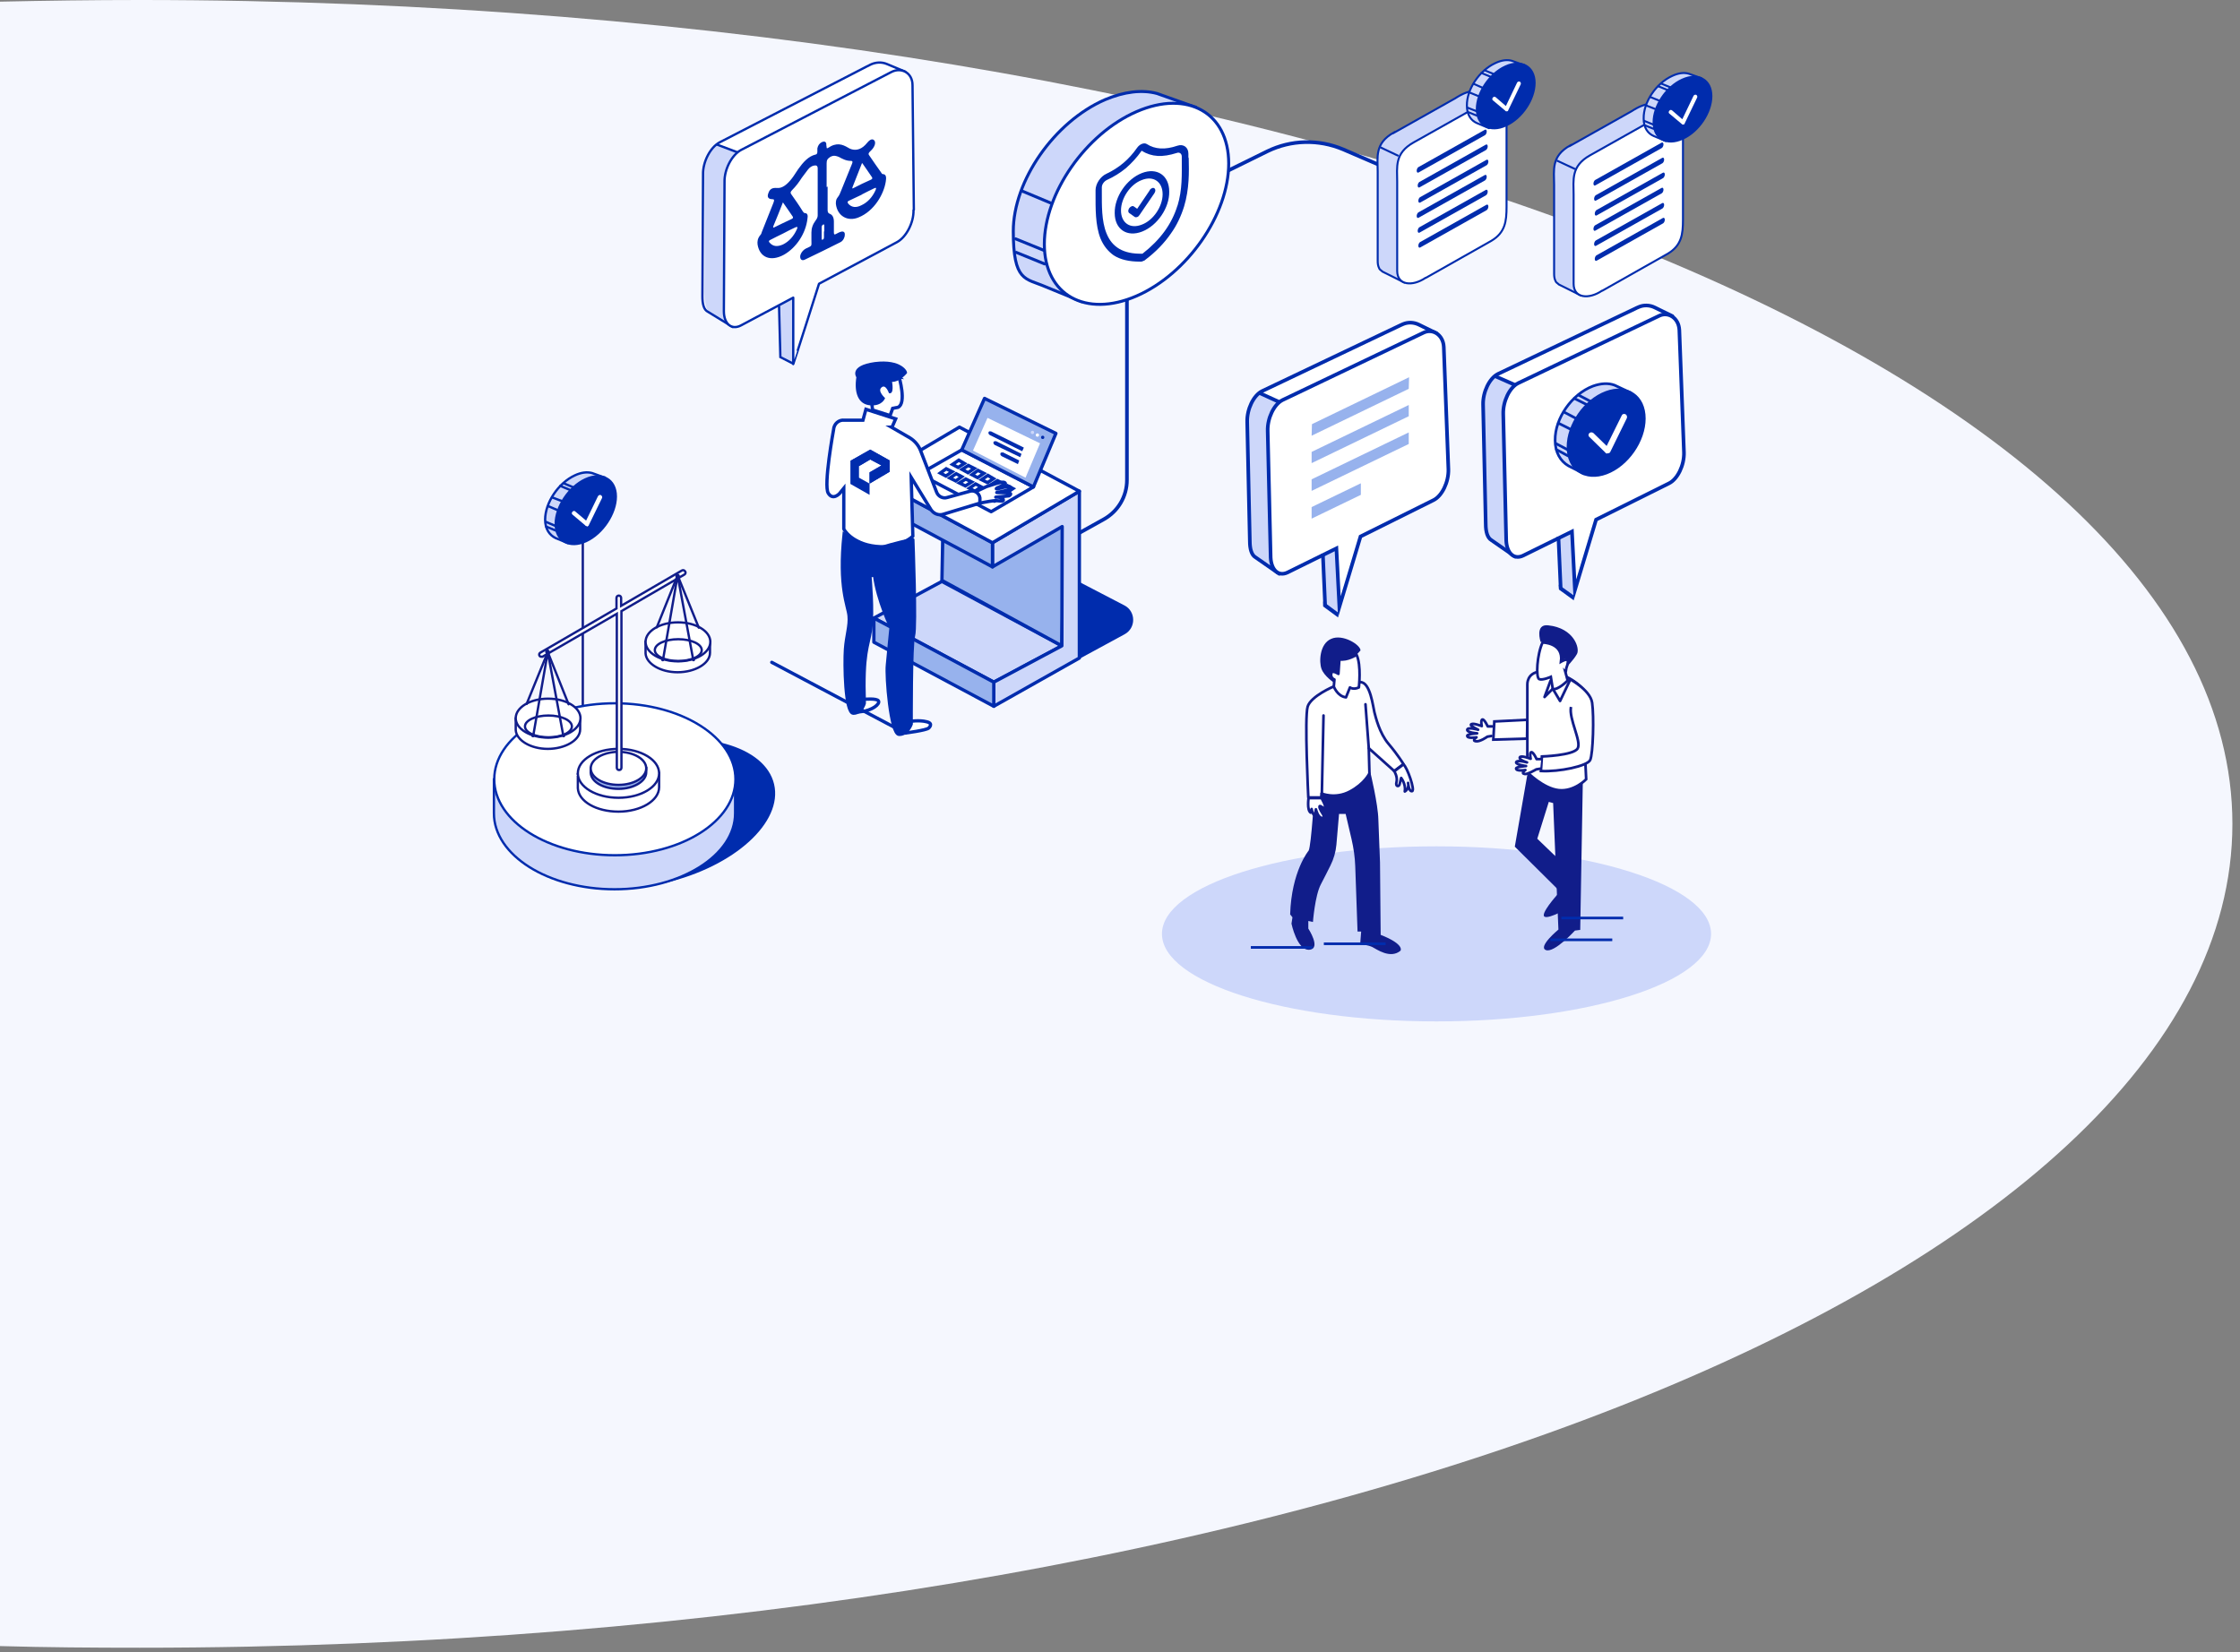 <?xml version="1.0" encoding="UTF-8"?>
<svg id="Calque_1" xmlns="http://www.w3.org/2000/svg" version="1.1" viewBox="0 0 678 500.2">
  <rect x="0" y="0" width="678" height="500.2" fill="#808080" stroke="none"/>
  <!-- Generator: Adobe Illustrator 29.8.2, SVG Export Plug-In . SVG Version: 2.1.1 Build 3)  -->
  <defs>
    <style>
      .st0, .st1, .st2 {
        fill: #97b2ed;
      }

      .st3, .st4, .st5, .st6, .st7, .st8, .st9, .st10, .st11, .st12, .st13, .st2, .st14, .st15 {
        stroke-linecap: round;
        stroke-linejoin: round;
      }

      .st3, .st16, .st17, .st18, .st11, .st12, .st13, .st19, .st20, .st21, .st22, .st23 {
        fill: #fff;
      }

      .st3, .st16, .st17, .st24, .st1, .st14, .st15 {
        stroke: #111d8a;
      }

      .st3, .st16, .st25, .st14 {
        stroke-width: .8px;
      }

      .st4, .st5, .st6, .st7, .st8, .st9, .st10, .st26, .st27, .st28, .st25, .st11, .st12, .st13, .st29, .st19, .st20, .st2, .st21, .st22, .st23, .st30, .st31, .st32, .st33, .st34 {
        stroke: #002cad;
      }

      .st4, .st5, .st6, .st7, .st8, .st35, .st33, .st34 {
        fill: #cdd7fa;
      }

      .st4, .st13, .st29, .st2, .st23 {
        stroke-width: 1px;
      }

      .st5, .st22 {
        stroke-width: .9px;
      }

      .st6, .st17, .st24, .st1, .st20, .st32, .st34, .st15 {
        stroke-width: .7px;
      }

      .st7 {
        stroke-width: .8px;
      }

      .st8 {
        stroke-width: .6px;
      }

      .st16, .st17, .st26, .st27, .st28, .st25, .st24, .st1, .st29, .st19, .st20, .st21, .st22, .st23, .st30, .st31, .st32, .st33, .st34 {
        stroke-miterlimit: 10;
      }

      .st36 {
        fill: #f5f7fe;
      }

      .st37, .st29, .st30, .st31, .st32 {
        fill: #002cad;
      }

      .st9, .st10, .st26, .st27, .st28, .st25, .st24, .st14, .st15 {
        fill: none;
      }

      .st9, .st26, .st11, .st21 {
        stroke-width: 1.1px;
      }

      .st10, .st27, .st12 {
        stroke-width: .7px;
      }

      .st28, .st19, .st33 {
        stroke-width: .6px;
      }

      .st38 {
        fill: #111d8a;
      }

      .st30 {
        stroke-width: .6px;
      }

      .st31 {
        stroke-width: .8px;
      }
    </style>
  </defs>
  <path class="st36" d="M0,498.3c14,.4,28.1.5,42.3.5,349.8,0,633.4-111.7,633.4-249.4C675.7,111.7,392.1,0,42.3,0,28.1,0,14,.2,0,.5"/>
  <g>
    <path class="st26" d="M364.5,55.2l19.1-9.4c7.2-3.5,15.5-3.7,22.9-.6l32.9,14.2"/>
    <path class="st26" d="M341.1,84.5v60.8c0,5-2.7,9.5-7,11.9l-26.6,14.8"/>
    <g>
      <g>
        <path class="st37" d="M318.3,204l22.1-12c3.5-1.9,3.4-6.9,0-8.7l-20.2-10.5-18.9,11.7,17,19.5Z"/>
        <g>
          <polygon class="st0" points="322.1 154.7 321.4 195.5 285.1 175.7 285.6 147.6 322.1 154.7"/>
          <polygon class="st4" points="300.8 206.5 264.5 187.1 285.1 176 321.4 195.5 300.8 206.5"/>
          <polygon class="st2" points="321.4 195.5 285.1 175.7 285.5 155.1 300.4 164.3 322.4 151.5 321.4 195.5"/>
          <polygon class="st4" points="321.4 195.5 300.8 206.5 300.8 213.8 326.7 199.2 326.7 148.7 300.4 164.3 300.4 171.6 321.5 159.4 321.4 195.5"/>
          <polygon class="st2" points="300.8 213.8 264.5 194.4 264.5 187.1 300.8 206.5 300.8 213.8"/>
          <polygon class="st2" points="300.4 164.3 300.4 171.6 264.2 152.2 264.2 144.8 300.4 164.3"/>
          <polygon class="st13" points="326.7 148.7 300.4 164.3 264.2 144.8 290.4 129.3 326.7 148.7"/>
        </g>
        <polygon class="st13" points="312.8 147.4 300 154.9 278.3 143.5 291.1 136.2 312.8 147.4"/>
        <polygon class="st2" points="312.8 147.4 319.6 131.2 298 120.6 291.1 136.2 312.8 147.4"/>
        <polygon class="st18" points="310.4 144.6 314.8 134.2 298.9 126.5 294.5 136.4 310.4 144.6"/>
        <g>
          <path class="st37" d="M303.5,136.9l5,2.5-.4,1.1-4.9-2.4c-.3-.2-.5-.5-.4-.8h0c0-.3.4-.4.7-.3Z"/>
          <path class="st37" d="M301.4,133.5l7.8,3.9-.4,1-7.7-3.7c-.3-.2-.5-.5-.4-.8h0c0-.3.4-.4.7-.3Z"/>
          <path class="st37" d="M300,130.6l9.9,4.9-.5,1.1-9.8-4.9c-.3-.2-.5-.5-.4-.8h0c0-.3.4-.4.7-.3Z"/>
        </g>
        <path class="st37" d="M315.1,132.4c0,.3.2.5.5.5s.5-.2.5-.5c0-.3-.2-.5-.5-.5s-.5.2-.5.5Z"/>
        <path class="st18" d="M313.5,131.7c0,.3.2.5.5.5s.5-.2.5-.5c0-.3-.2-.5-.5-.5s-.5.2-.5.5Z"/>
        <path class="st35" d="M312,130.9c0,.3.2.5.5.5s.5-.2.5-.5c0-.3-.2-.5-.5-.5s-.5.2-.5.5Z"/>
        <g>
          <g>
            <polygon class="st23" points="303 148.3 304.7 149.2 306.6 147.9 304.9 147 303 148.3"/>
            <polygon class="st23" points="300 146.7 301.8 147.7 303.7 146.4 301.9 145.5 300 146.7"/>
            <polygon class="st23" points="297.1 145.2 298.9 146.1 300.7 144.9 299 143.9 297.1 145.2"/>
            <polygon class="st23" points="294.2 143.7 295.9 144.6 297.8 143.3 296 142.4 294.2 143.7"/>
            <polygon class="st23" points="291.2 142.1 293 143.1 294.9 141.8 293.1 140.9 291.2 142.1"/>
            <polygon class="st23" points="288.3 140.6 290 141.5 291.9 140.3 290.2 139.3 288.3 140.6"/>
          </g>
          <g>
            <polygon class="st23" points="299.3 150.8 301 151.7 302.9 150.5 301.2 149.5 299.3 150.8"/>
            <polygon class="st23" points="296.3 149.3 298.1 150.2 300 148.9 298.2 148 296.3 149.3"/>
            <polygon class="st23" points="293.4 147.8 295.1 148.7 297 147.4 295.3 146.5 293.4 147.8"/>
            <polygon class="st23" points="290.4 146.2 292.2 147.1 294.1 145.9 292.3 145 290.4 146.2"/>
            <polygon class="st23" points="287.5 144.7 289.3 145.6 291.1 144.3 289.4 143.4 287.5 144.7"/>
            <polygon class="st23" points="284.6 143.2 286.3 144.1 288.2 142.8 286.4 141.9 284.6 143.2"/>
          </g>
        </g>
        <g>
          <path class="st13" d="M296.1,152.4s3.4-.7,4.6-.8c1.3-.2,2.9.4,3-.2s-1.3-1-2.3-.9c0,0,2.5-.2,4-.4,0,0,1-.6.2-.8s-3.9-.2-3.9-.2c0,0,4.5-.8,4.3-1.4-.3-.9-2.5-.1-3.7.2-1.3.3-.5-.2-.5-.2,0,0,2.7-1.1,2.5-1.4-.3-.5-1-.6-5.7,1l-3.4,1.6.9,3.7Z"/>
          <path class="st23" d="M274,221.9s6.3-.8,7.1-1.5c0,0,1.6-1.4-.6-1.9-2.2-.6-5.3-.1-5.3-.1l-1.3,3.5Z"/>
          <path class="st23" d="M261.4,211.7s4.1-.4,4.5.5c.5.9-1.8,2.9-5.6,3.3l1.1-3.9Z"/>
          <path class="st23" d="M272.1,114s2.4,8.1-.3,9.3l-1.6.3-.8,2.2-5.3-1.7-.3-2.7-1-8.6,9.4,1.3Z"/>
          <path class="st23" d="M270,129.3l1.1-2.5-9-2.9-.9,3.3h-5.6c-1.7-.2-3.2,1.1-3.3,2.9,0,0-3.1,16.9-1.6,19.2,1.4,2.3,3.4.1,3.4.1l1.3-1.6v12.3c-.1,0,2.3,4.5,9.7,5.3s11.2-3.1,11.2-3.1l-.5-17.8,6,9.8c.8,1.2,2.3,1.8,3.6,1.4l11.2-3.4v-1.6c-.2-1.4-1.6-2.4-3-2l-6.9,1.9c-1.3.4-2.7-.3-3.2-1.6l-4.9-12.7c-.6-1.5-1.7-2.8-3.1-3.7l-5.7-3.3Z"/>
          <path class="st29" d="M276.3,163.4s1,26.3.2,29c-.8,2.7-.7,26.8-.7,26.8,0,0-1.1,3.2-3.7,3.1-2.5-.1-3.9-17.6-3.5-21,.3-3.4,1.1-11.3,1.1-11.3,0,0-4-8.1-5-15.9l-1.4.2s1,10.9.2,16.3c-.8,5.5-2.4,6.7-1.9,22.3,0,0-.8,3-3.3,3-2.5,0-2.7-15-2.4-19.3.3-4.3,1.4-7.1,1.1-10.2s-3.2-8.5-1.5-24.7c0,0,8.5,5.3,11.3,4.1,2.9-1.1,9.4-2.5,9.4-2.5Z"/>
          <path class="st37" d="M269.1,119.1s-1-3-2.3-1.8c-1.3,1.1,1.1,3.2,1.1,3.2,0,0-.8,2.5-4.5,2.2-3.7-.3-4.9-3.9-4.2-8.5,0,0-2.4-3.5,5.6-4.6,8-1,10.1,2.9,9.7,3.4s-2.5,2.7-4.5,2.6c0,0,.8,4-1,3.4Z"/>
        </g>
        <line class="st4" x1="274" y1="221.9" x2="233.6" y2="200.5"/>
      </g>
      <g>
        <polygon class="st18" points="263.2 149.8 269.1 146.3 262.6 142.6 257.4 146.5 263.2 149.8"/>
        <g>
          <g>
            <polygon class="st18" points="259.5 140.7 259.4 144.9 263.2 146.4 268.1 143.5 268.1 139.7 264.3 137.4 259.5 140.7"/>
            <polygon class="st37" points="263.2 149.8 257.4 146.5 257.4 139.5 263.4 136.1 269.3 139.4 269.3 142.8 263.2 146.4 263.2 143 266.8 140.9 263.4 139.1 260 141.1 260 144.6 263.2 146.4 263.2 149.8"/>
          </g>
          <polygon class="st37" points="260 141.1 257.4 139.5 263.4 136.1 269.3 139.4 269.3 142.8 263.2 146.4 263.2 143 266.8 140.9 263.4 139.1 260 141.1"/>
        </g>
      </g>
    </g>
    <g>
      <g>
        <g>
          <path class="st33" d="M475.3,44.1l18.5-10.4c2.3-1.5,4-2.1,5.4-2.2.6,0,1.2.1,1.8.4l5.6,2.6c.4.2.6.6.6,1v4.6s-3.8,9.8-3.8,9.8v13.6c0,4.4-.4,7.9-4.6,10.3l-14.7,8.3-5.7,7.3-5.8-2.9-.8-.4-.2-.2c-.3-.2-.7-.5-.8-.9-.3-.6-.4-1.3-.4-2.1v-27c0-4.4-1-8.6,4.9-11.9Z"/>
          <path class="st19" d="M485,88l19.8-11.2c4.2-2.5,4.6-5.9,4.6-10.3v-25.1c0-4.7-1.3-10-9.6-4.8l-18.5,10.4c-5.9,3.3-5,7.5-5,11.9v27c0,4.4,4.6,4.8,8.6,2.1Z"/>
          <line class="st28" x1="476.8" y1="51.2" x2="471.2" y2="48.6"/>
        </g>
        <g>
          <path class="st37" d="M503,44.8l-20.1,11.3c-.3.2-.6,0-.6-.5h0c0-.4.2-.9.5-1.1l20.1-11.3c.3-.2.6,0,.6.5h0c0,.4-.2.9-.5,1.1Z"/>
          <path class="st37" d="M503.2,49.4l-20.1,11.3c-.3.2-.6,0-.6-.5h0c0-.4.2-.9.5-1.1l20.1-11.3c.3-.2.6,0,.6.5h0c0,.4-.2.9-.5,1.1Z"/>
          <path class="st37" d="M503.4,53.9l-20.1,11.3c-.3.2-.6,0-.6-.5h0c0-.4.2-.9.5-1.1l20.1-11.3c.3-.2.6,0,.6.5h0c0,.4-.2.9-.5,1.1Z"/>
        </g>
        <g>
          <path class="st37" d="M503,58.5l-20.1,11.3c-.3.2-.6,0-.6-.5h0c0-.4.2-.9.5-1.1l20.1-11.3c.3-.2.6,0,.6.5h0c0,.4-.2.9-.5,1.1Z"/>
          <path class="st37" d="M503.2,63.1l-20.1,11.3c-.3.2-.6,0-.6-.5h0c0-.4.2-.9.5-1.1l20.1-11.3c.3-.2.6,0,.6.5h0c0,.4-.2.9-.5,1.1Z"/>
          <path class="st37" d="M503.4,67.6l-20.1,11.3c-.3.2-.6,0-.6-.5h0c0-.4.2-.9.5-1.1l20.1-11.3c.3-.2.6,0,.6.5h0c0,.4-.2.9-.5,1.1Z"/>
        </g>
      </g>
      <g>
        <g>
          <path class="st8" d="M514.8,23.6l-3.7-1.3c-1.4-.4-3.1-.2-5,.7-4.8,2.2-8.7,7.9-8.6,12.9,0,2.7,1.2,4.5,3.1,5.3l3.6,1.5,1.8-1.7c.1,0,.3-.1.4-.2,4.8-2.2,8.7-7.9,8.6-12.9,0-.9-.2-1.7-.4-2.5l.3-1.8Z"/>
          <path class="st30" d="M518,29.1c0,4.9-3.8,10.7-8.7,12.9s-8.8,0-8.8-5c0-4.9,3.8-10.7,8.7-12.9,4.8-2.2,8.8,0,8.8,5Z"/>
          <line class="st8" x1="497.8" y1="37.9" x2="500.5" y2="39"/>
          <line class="st8" x1="497.7" y1="36.6" x2="500.4" y2="37.7"/>
          <line class="st8" x1="498.2" y1="31.9" x2="501" y2="33"/>
          <line class="st8" x1="501.9" y1="26.1" x2="504.6" y2="27.2"/>
          <line class="st8" x1="502.8" y1="25.3" x2="505.5" y2="26.4"/>
          <line class="st8" x1="499.6" y1="29.4" x2="502.3" y2="30.5"/>
        </g>
        <path class="st18" d="M509.4,37.7c-.1,0-.3,0-.4-.2l-3.7-3.1c-.3-.2-.3-.6,0-.9.2-.3.6-.3.9,0l3,2.6,3.4-7.1c.2-.3.5-.4.8-.3.3.2.4.5.3.8l-3.8,7.9c0,.2-.2.3-.4.3,0,0,0,0-.1,0Z"/>
      </g>
    </g>
    <g>
      <g>
        <g>
          <path class="st33" d="M421.9,40.2l18.5-10.4c2.3-1.5,4-2.1,5.4-2.2.6,0,1.2.1,1.8.4l5.6,2.6c.4.2.6.6.6,1v4.6s-3.8,9.8-3.8,9.8v13.6c0,4.4-.4,7.9-4.6,10.3l-14.7,8.3-5.7,7.3-5.8-2.9-.8-.4-.2-.2c-.3-.2-.7-.5-.8-.9-.3-.6-.4-1.3-.4-2.1v-27c0-4.4-1-8.6,4.9-11.9Z"/>
          <path class="st19" d="M431.6,84.1l19.8-11.2c4.2-2.5,4.6-5.9,4.6-10.3v-25.1c0-4.7-1.3-10-9.6-4.8l-18.5,10.4c-5.9,3.3-5,7.5-5,11.9v27c0,4.4,4.6,4.8,8.6,2.1Z"/>
          <line class="st28" x1="423.3" y1="47.2" x2="417.8" y2="44.6"/>
        </g>
        <g>
          <path class="st37" d="M449.5,40.9l-20.1,11.3c-.3.2-.6,0-.6-.5h0c0-.4.2-.9.5-1.1l20.1-11.3c.3-.2.6,0,.6.5h0c0,.4-.2.9-.5,1.1Z"/>
          <path class="st37" d="M449.8,45.4l-20.1,11.3c-.3.2-.6,0-.6-.5h0c0-.4.2-.9.5-1.1l20.1-11.3c.3-.2.6,0,.6.5h0c0,.4-.2.9-.5,1.1Z"/>
          <path class="st37" d="M450,50l-20.1,11.3c-.3.2-.6,0-.6-.5h0c0-.4.2-.9.5-1.1l20.1-11.3c.3-.2.6,0,.6.5h0c0,.4-.2.9-.5,1.1Z"/>
        </g>
        <g>
          <path class="st37" d="M449.5,54.6l-20.1,11.3c-.3.2-.6,0-.6-.5h0c0-.4.2-.9.5-1.1l20.1-11.3c.3-.2.6,0,.6.5h0c0,.4-.2.9-.5,1.1Z"/>
          <path class="st37" d="M449.8,59.1l-20.1,11.3c-.3.2-.6,0-.6-.5h0c0-.4.2-.9.5-1.1l20.1-11.3c.3-.2.6,0,.6.5h0c0,.4-.2.9-.5,1.1Z"/>
          <path class="st37" d="M450,63.6l-20.1,11.3c-.3.2-.6,0-.6-.5h0c0-.4.2-.9.5-1.1l20.1-11.3c.3-.2.6,0,.6.5h0c0,.4-.2.9-.5,1.1Z"/>
        </g>
      </g>
      <g>
        <g>
          <path class="st8" d="M461.3,19.7l-3.7-1.3c-1.4-.4-3.1-.2-5,.7-4.8,2.2-8.7,7.9-8.6,12.9,0,2.7,1.2,4.5,3.1,5.3l3.6,1.5,1.8-1.7c.1,0,.3-.1.4-.2,4.8-2.2,8.7-7.9,8.6-12.9,0-.9-.2-1.7-.4-2.5l.3-1.8Z"/>
          <path class="st30" d="M464.5,25.1c0,4.9-3.8,10.7-8.7,12.9-4.8,2.2-8.8,0-8.8-5,0-4.9,3.8-10.7,8.7-12.9,4.8-2.2,8.8,0,8.8,5Z"/>
          <line class="st8" x1="444.3" y1="33.9" x2="447" y2="35"/>
          <line class="st8" x1="444.2" y1="32.6" x2="447" y2="33.7"/>
          <line class="st8" x1="444.8" y1="28" x2="447.5" y2="29.1"/>
          <line class="st8" x1="448.4" y1="22.1" x2="451.1" y2="23.2"/>
          <line class="st8" x1="449.4" y1="21.3" x2="452.1" y2="22.4"/>
          <line class="st8" x1="446.1" y1="25.4" x2="448.8" y2="26.6"/>
        </g>
        <path class="st18" d="M456,33.7c-.1,0-.3,0-.4-.2l-3.7-3.1c-.3-.2-.3-.6,0-.9.2-.3.6-.3.9,0l3,2.6,3.4-7.1c.2-.3.5-.4.8-.3.3.2.4.5.3.8l-3.8,7.9c0,.2-.2.3-.4.3,0,0,0,0-.1,0Z"/>
      </g>
    </g>
    <g>
      <g>
        <path class="st5" d="M362,32.5l-11.8-4.2c-4.5-1.2-9.9-.6-15.8,1.9-15.3,6.7-27.7,24.5-27.7,39.8s3.7,14.2,9.5,16.7l11.2,4.6,5.6-5.2c.4-.2.9-.3,1.3-.5,15.3-6.7,27.7-24.5,27.7-39.8s-.4-5.5-1.2-7.7l1.1-5.7Z"/>
        <path class="st22" d="M371.9,49.5c0,15.4-12.5,33.4-27.9,40.1-15.4,6.7-27.9-.3-27.9-15.7s12.5-33.4,27.9-40.1c15.4-6.7,27.9.3,27.9,15.7Z"/>
        <line class="st5" x1="307.6" y1="76.4" x2="316.2" y2="79.9"/>
        <line class="st5" x1="307.4" y1="72.3" x2="316" y2="75.8"/>
        <line class="st5" x1="309.3" y1="57.8" x2="317.9" y2="61.4"/>
        <path class="st5" d="M322.2,53.5"/>
      </g>
      <g id="surface1">
        <path class="st37" d="M359.7,47.6h0c0-.4,0-.7,0-1.1,0-1.9-1.5-3-3.3-2.4-3.8,1.3-6.8,1.1-9.3-.5h0c-.8-.5-2.1,0-2.9,1.1h0c-2.5,3.6-5.5,6.1-9.3,7.9-1.8.8-3.3,3-3.3,5,0,.4,0,.8,0,1.1h0c0,4.2-.1,9.5,1.5,13.5.9,2.2,2.3,3.9,4,5.1,2,1.3,4.7,1.9,7.9,1.9.1,0,.2,0,.3,0,.2,0,.3,0,.5-.1s.3-.1.5-.2c.1,0,.2-.1.3-.2,3.2-2.4,5.8-5.1,7.8-8,1.8-2.5,3.1-5.3,4-8.2,1.6-5.3,1.5-10.5,1.4-14.6ZM356.4,62.2c-1.7,5.6-5.2,10.4-10.6,14.6,0,0,0,0,0,0,0,0-.1,0-.2,0,0,0,0,0,0,0-5.5.1-9-1.9-10.7-6.2-1.5-3.7-1.4-8.5-1.4-12.7h0c0-.4,0-.8,0-1.2,0-.9.7-1.8,1.5-2.2,2.2-1,4.1-2.2,5.8-3.6,1.7-1.5,3.3-3.2,4.7-5.2,0,0,.2-.1.2,0,1.4.9,3,1.4,4.7,1.5,1.7.1,3.6-.2,5.8-.9.8-.3,1.5.2,1.5,1.1,0,.4,0,.8,0,1.1,0,4.2.2,8.9-1.3,13.8Z"/>
        <path class="st37" d="M345.6,52.4c-4.6,1.8-8.3,7.2-8.2,12.1,0,4.9,3.7,7.4,8.3,5.6,4.6-1.8,8.3-7.2,8.2-12.1,0-4.9-3.7-7.4-8.3-5.6ZM345.6,68c-3.5,1.4-6.3-.5-6.3-4.3,0-3.7,2.8-7.9,6.3-9.2,3.5-1.4,6.3.5,6.3,4.3,0,3.7-2.8,7.9-6.3,9.2Z"/>
        <path class="st37" d="M348,57.6l-3.8,5.6-1-.7c-.4-.3-1,0-1.4.5-.4.6-.4,1.2,0,1.5l1.7,1.2c.2.1.4.1.7,0s.5-.3.7-.6l4.5-6.6c.4-.6.4-1.2,0-1.5-.4-.3-1,0-1.4.5Z"/>
      </g>
    </g>
    <g>
      <polygon class="st35" points="235.6 87.1 236 108 240.3 110.4 240 86.1 235.6 87.1"/>
      <path class="st18" d="M214.9,45.9l6.4,3.1,51.2-27.8s1.3-.2-1.9-.8c-3.2-.6-5.7-1.7-5.7-1.7l-47.2,24.3-2.9,3Z"/>
      <path class="st35" d="M216.9,43.6l6.6,2.3s-3.5,1.2-4.1,9.2c-.6,8,0,40.5,0,40.5,0,0-.2,2.3,2.4,3.4l-6.8-4.2s-2-.5-1.8-7.8,0-36.2,0-36.2c0,0,.6-4.1,3.9-7.2Z"/>
      <path class="st10" d="M270.8,50.9l3.2-29.2-5.5-2.3c-1.6-.7-3.5-.6-5.1.2-.4.2-.7.4-1,.5l-44.6,23c-2.8,1.5-5.1,5.9-5,9.7l-.2,36.9c0,2.3.4,4.1,1.7,4.7l7.5,4.6,18.2-16.1,26-13.9c2.8-1.5,5.1-5.9,5-9.7l-.2-8.3Z"/>
      <line class="st12" x1="217.1" y1="43.8" x2="223.2" y2="46.1"/>
      <line class="st18" x1="235.3" y1="107.3" x2="240.3" y2="110.5"/>
      <path class="st12" d="M276.6,63.5l-.4-37.7c0-3.9-3.5-5.5-6.4-4l-45.5,23.6c-2.8,1.5-5.1,5.9-5,9.7l-.2,39.1c0,3.9,2.4,5.8,5.2,4.3l15.8-8.4v20.1c.1,0,7.8-24.3,7.8-24.3l23.6-12.6c2.8-1.5,5.1-5.9,5-9.7Z"/>
      <polyline class="st27" points="235.8 92.6 236.2 108.1 240.3 110.2"/>
    </g>
    <path class="st37" d="M250.5,56.5c0,2.3,0,4.7,0,7,0,.6.1,1,.6,1.2.9.3,1.3,1.2,1.3,2.4,0,1.1,0,2.2,0,3.3,0,.6.2.7.7.4.4-.2.9-.5,1.3-.6.8-.3,1.4,0,1.3.9,0,.8-.5,1.8-1.3,2.2-3.6,1.8-7.2,3.6-10.8,5.3-.8.4-1.4,0-1.4-.9,0-.8.6-1.7,1.3-2.2.2-.1.3-.2.5-.3,1.9-.9,1.6-.5,1.6-2.7,0-.7,0-1.4,0-2.1,0-1.3.4-2.5,1.3-3.7.4-.5.6-1,.6-1.5,0-4.7,0-9.4,0-14.2,0-.8-.4-1-1-.9-.7.1-1.4.5-2,1.3-.6.8-1.2,1.6-1.8,2.4-.9,1.4-1.8,2.6-2.9,3.7-.6.6-.6.9-.3,1.3,1.2,1.7,2.4,3.4,3.5,5.2.2.2.3.5.6.5.8,0,1,.7.8,1.7-.5,4.5-3.4,8.8-7.1,10.9-4.2,2.3-7.4.7-8-3.1-.1-.9,0-1.8.8-2.8.3-.3.4-.6.5-1,1.2-2.9,2.3-5.9,3.5-8.8.3-.8.3-1.1-.3-1.1-1.3,0-1.7-.7-1.2-1.9.4-1.2,1.2-1.6,2.5-1.5,1.7.2,3.2-1.1,4.6-2.9.7-.9,1.2-1.8,1.9-2.8,1.5-2.1,3.1-3.9,5.2-4.4.4,0,.6-.4.6-.8,0-.3,0-.7,0-1.1.2-.9.6-1.5,1.4-1.9.7-.3,1.2-.1,1.3.5,0,.3,0,.6.1,1,0,.3,0,.5.4.3,2.6-1.8,4.4-1.1,6.1-.1.3.2.7.4,1.1.5,1.5.4,3.1,0,4.7-2,.9-1.1,1.7-1.3,2.2-.6.4.6.1,1.7-.8,2.7-.2.2-.4.4-.6.6-.4.4-.5.7-.3,1,1.3,1.9,2.6,3.8,3.9,5.6,0,0,.1.2.3.2,1.1,0,1.1,1.1.9,2.3-.6,3.8-3.5,8.9-8.2,10.8-3.3,1.4-6.5-.4-6.9-4.1,0-.6,0-1.3.5-1.9.6-.7.8-1.4,1.1-2.1,1.1-2.6,2.1-5.3,3.2-7.9.3-.7.4-1.1-.3-1.1-1.4,0-2.5-.6-3.6-1.2-.8-.3-1.5-.6-2.6,0-.9.6-1.1,1-1.1,2,0,2.4,0,4.7,0,7.1ZM237,70.7c-1.3.6-2.6,1.3-3.8,1.9-.5.2-.6.5-.3.8,1,1.2,2.3,1.4,4.1.6,1.8-.9,3.2-2.4,4.2-4.6.3-.7.2-.8-.4-.6-1.3.6-2.5,1.2-3.8,1.9ZM260.9,58.9c-1.3.6-2.5,1.2-3.8,1.8-.5.2-.7.4-.4.9,1,1.2,2.4,1.4,4.1.5,1.7-.8,3.2-2.3,4.2-4.5.3-.7.2-.9-.4-.6-1.2.6-2.5,1.2-3.8,1.9ZM237,61.2c-1,2.5-1.9,4.9-2.9,7.2-.2.5,0,.6.3.4,1.7-.8,3.4-1.7,5.2-2.5.5-.2.5-.5.3-.8-.9-1.4-1.9-2.7-2.9-4.2ZM260.9,49.4c-1,2.5-1.9,4.8-2.8,7.1-.2.5-.2.7.3.4,1.7-.9,3.4-1.7,5.2-2.5.5-.2.5-.5.3-.8-.9-1.4-1.9-2.7-2.9-4.2ZM249.5,70.1c0-.6,0-1.1,0-1.7,0-.3,0-.6-.4-.4-.3.2-.4.5-.4.8,0,1.1,0,2.3,0,3.4,0,.3,0,.5.4.3.3-.2.3-.4.3-.7,0-.6,0-1.2,0-1.8Z"/>
    <ellipse class="st35" cx="434.8" cy="282.7" rx="83.1" ry="26.5"/>
    <g>
      <g>
        <path class="st38" d="M397.9,239.4s-1,16.6-1.8,18.1c0,0-5.2,6.2-5.6,19.3l.7.9-.3,1.9s1.7,8.2,5.4,7.9c3.7-.3-.3-6.4-.3-6.4v-2.3c.1,0,1.4.3,1.4.3,0,0,.6-8,2.4-11.4.9-1.7,2-3.9,2.9-5.7,1-2,1.6-4.1,1.8-6.3l.8-9.3h2l1.8,7.7c.6,2.6,1,5.3,1.1,8.1l.7,19.8h1.1c0-.1-.3,3.8-.3,3.8,0,0,2.5.3,3.7.9s5.4,3.7,8.5,1.1c0,0,1.4-1.9-6-4.8l-.2-21.9s-.3-8.2-.5-13c-.1-4.7-2.4-14.2-2.4-14.2l-16.7,5.3Z"/>
        <path class="st3" d="M403.7,207.8s-6.9,2.9-7.9,6.1c-1,3.2.2,27.5.2,27.5h3.9c0,.1.1-1.2.1-1.2,0,0,4.1,1.8,8.6-.6,4.5-2.4,5.9-5.5,5.9-5.5l-.2-7.6,7.7,6.9,2.8-2.1s-1.7-2.8-4.5-6.1c-2.8-3.3-3.9-8.1-4.3-9.6s-1.2-9.2-4.3-9.1c-3,.1-8,1.4-8,1.4Z"/>
        <g>
          <path class="st38" d="M403.7,206.6s-2.9-1.9-3.7-4.1c-.8-2.1-.6-7.6,2.9-9.1,3.5-1.6,8.9,1.8,8.9,3.5l-1.1,1.2-7,8.5Z"/>
          <path class="st3" d="M403.7,207.8s1.1,3,3.7,3.3l1.2-3s1,.8,2.7,0c0,0,.8-6.7-.7-9.9,0,0-2.7,1.8-5.2,1.4l-.3,4.4s-1.8-1.2-2.1-.3c-.3.9.1,1.7.9,2l-.2,2.3Z"/>
        </g>
        <line class="st14" x1="400.6" y1="216.6" x2="400.1" y2="240.2"/>
        <line class="st14" x1="413.3" y1="213.2" x2="414.3" y2="226.5"/>
        <path class="st3" d="M396.1,241.4s-.6,3.8.6,4.6l.3-1.1s.3,1.8,1,2l.3-1.9s.6,2.5,1.8,2.6c1.2.1.3-1.2.3-1.2,0,0-1.2-1.8-1-2.3s1.4,1,1.7.5c.3-.6-1.1-3-1.1-3h-3.9Z"/>
        <path class="st3" d="M422,233.4s1.1,1.8.7,3.3.7,1.5.9.8l.5-2s1.5,1.9,1.1,4.1c0,0,1.4-.7,1-2.6,0,0,.2,2.7,1.2,2.5,1-.2-1.5-7.3-2.6-8.1l-2.8,2.1Z"/>
      </g>
      <line class="st25" x1="397.3" y1="286.8" x2="378.6" y2="286.8"/>
      <line class="st25" x1="419.4" y1="285.7" x2="400.7" y2="285.7"/>
    </g>
    <g>
      <g>
        <path class="st38" d="M479.1,235.7l-.8,45.8-1.6.2s-6.3,6.9-8.8,5.9,3.8-6.2,3.8-6.2l-1.6-38.3-1.9-.5-1.9-6.9,12.7.2Z"/>
        <path class="st38" d="M469.8,239.5l-4.5,14.4,10.5,10.1-.6,10.6s-6.3,3.7-7.7,2.9,3.8-6.6,3.8-6.6l.5-1.4-13.3-13.2,3.9-22.4,7.4,5.6Z"/>
        <polygon class="st16" points="462.3 217.9 452.3 218.4 452 223.9 462.2 223.6 462.3 217.9"/>
        <path class="st16" d="M479,212.8l1.1,23.1s-3.6,3.8-8.3,3.3c-4.7-.5-9.5-5.4-9.5-5.4v-26.6s-.2-3.5,3.8-3.9c3.9-.5,9.2,1.4,12.6,4.8,3.5,3.5.3,4.7.3,4.7Z"/>
        <path class="st16" d="M474.5,205.2s6.8,3.5,7.4,7.5c.6,4.1.3,15.6-.6,17.4-.9,1.8-9.3,3.6-14.9,3.3l.3-4.4s9.5-.3,10.8-2.4-2.7-8.9-2-12.6"/>
        <path class="st3" d="M466.5,229.8h-1.4s-1-2.2-1.6-2.1-.2,2-.2,2c0,0-3.1-1.2-3.3-.4s2.2,1.5,2.2,1.5c0,0-3.2-.9-3.3,0,0,.7,3,1.1,3,1.1,0,0-2.9.2-3,.7-.1,1,2.8.5,2.8.5,0,0-1.5,1-.2,1.2.8.2,3.5-1.4,3.5-1.4l1.2-.2"/>
        <path class="st3" d="M451.7,219.9h-1.4s-1-2.2-1.6-2.1c-.6.1-.2,2-.2,2,0,0-3.1-1.2-3.3-.4-.1.4,2.2,1.5,2.2,1.5,0,0-3.2-.9-3.3,0s3,1.1,3,1.1c0,0-2.9.2-3,.7-.1,1,2.8.5,2.8.5,0,0-1.5,1-.2,1.2s3.5-1.4,3.5-1.4l1.2-.2"/>
        <path class="st16" d="M473.8,203.4l.7,2.6s-2.8,2.9-4.5,2.6l-.6-3.7s-2.5,1.1-3.5.7c-1.1-.4-.7-7.5,1-11.1,0,0,6.4,0,5.6,5.8,0,0,1.7-1,2-.4s-.4,2.3-.4,2.3l-.2,1.3Z"/>
        <path class="st38" d="M474,202.1s2.3-2.3,3.3-4.1c1-1.7-.9-7.9-8.7-8.7-4.1-.5-2.3,5-2.3,5,0,0,6.8.3,6.1,5.9,0,0,1.5-1.3,2-.4.5.9-.4,2.3-.4,2.3Z"/>
        <polyline class="st14" points="475.3 205.7 472.2 212.2 470 208.5 467.5 211 469.3 206.1"/>
      </g>
      <line class="st25" x1="469.3" y1="284.5" x2="488" y2="284.5"/>
      <line class="st25" x1="472.6" y1="277.9" x2="491.3" y2="277.9"/>
    </g>
    <g>
      <g>
        <polygon class="st35" points="471.3 157.6 472.2 178.2 476.4 180.8 475.5 156.9 471.3 157.6"/>
        <path class="st18" d="M450.6,115.8l6.2,3.4,47.9-24.2s1.2-.1-1.8-.9c-3-.8-5.4-2-5.4-2l-44.2,21-2.7,2.7Z"/>
        <path class="st35" d="M452.4,113.7l6.3,2.7s-3.3,1-3.7,8.8c-.3,7.8,1,39.8,1,39.8,0,0-.1,2.2,2.4,3.5l-6.6-4.5s-1.9-.6-1.9-7.8c0-7.2-1-35.6-1-35.6,0,0,.4-4,3.5-6.9Z"/>
        <path class="st9" d="M503.9,124.2l2.3-28.5-5.3-2.6c-1.6-.8-3.4-.8-4.8-.2s-.7.3-.9.4l-41.8,19.9c-2.6,1.3-4.6,5.5-4.5,9.3l.8,36.2c0,2.2.5,4.1,1.7,4.8l7.2,5,16.9-14.8,24.3-12.1c2.6-1.3,4.6-5.5,4.5-9.3l-.4-8.2Z"/>
        <line class="st11" x1="452.6" y1="113.9" x2="458.5" y2="116.5"/>
        <g>
          <line class="st18" x1="471.5" y1="177.4" x2="476.4" y2="180.9"/>
          <polygon class="st37" points="476.3 181.7 471.9 178.5 471.8 177 476.4 180.3 476.3 181.7"/>
        </g>
        <path class="st21" d="M509.7,137l-1.4-37.1c-.2-3.8-3.5-5.6-6.1-4.3l-42.7,20.4c-2.6,1.3-4.6,5.5-4.5,9.3l.9,38.4c.2,3.8,2.4,5.8,5.1,4.5l14.8-7.3.9,17.7,6.4-21.3,22.1-11c2.6-1.3,4.6-5.5,4.5-9.3Z"/>
        <line class="st21" x1="471.7" y1="162.5" x2="472.4" y2="178.4"/>
      </g>
      <g>
        <g>
          <path class="st7" d="M493.6,118.9l-4.9-2.3c-1.9-.7-4.1-.6-6.6.3-6.3,2.4-11.5,9.7-11.4,16.4,0,3.6,1.6,6.3,4,7.7l4.7,2.4,2.3-2.1c.2,0,.4-.1.5-.2,6.3-2.4,11.5-9.7,11.4-16.4,0-1.3-.2-2.4-.5-3.4l.4-2.4Z"/>
          <path class="st31" d="M497.7,126.7c0,6.7-5.1,14.1-11.5,16.5-6.4,2.4-11.6-1.1-11.6-7.9,0-6.7,5.1-14.1,11.5-16.5,6.4-2.4,11.6,1.1,11.6,7.9Z"/>
          <line class="st7" x1="471.1" y1="136.1" x2="474.6" y2="138"/>
          <line class="st7" x1="471" y1="134.3" x2="474.6" y2="136.2"/>
          <line class="st7" x1="471.7" y1="128.1" x2="475.3" y2="129.9"/>
          <line class="st7" x1="476.5" y1="120.6" x2="480.1" y2="122.4"/>
          <line class="st7" x1="477.8" y1="119.6" x2="481.4" y2="121.5"/>
          <line class="st7" x1="473.5" y1="124.8" x2="477.1" y2="126.7"/>
        </g>
        <path class="st18" d="M486.4,137.3c-.2,0-.4-.1-.5-.3l-4.8-4.7c-.4-.3-.4-.9,0-1.2.3-.3.8-.3,1.2,0l4,3.9,4.6-9.3c.2-.4.7-.5,1.1-.3.4.2.6.8.4,1.2l-5,10.2c-.1.2-.3.4-.6.4,0,0-.1,0-.2,0Z"/>
      </g>
    </g>
    <g>
      <polygon class="st35" points="400 162.8 400.9 183.3 405.1 185.9 404.2 162.1 400 162.8"/>
      <path class="st18" d="M379.3,120.9l6.2,3.4,47.9-24.2s1.2-.1-1.8-.9c-3-.8-5.4-2-5.4-2l-44.2,21-2.7,2.7Z"/>
      <path class="st35" d="M381.1,118.9l6.3,2.7s-3.3,1-3.7,8.8c-.3,7.8,1,39.8,1,39.8,0,0-.1,2.2,2.4,3.5l-6.6-4.5s-1.9-.6-1.9-7.8c0-7.2-1-35.6-1-35.6,0,0,.4-4,3.5-6.9Z"/>
      <path class="st9" d="M432.5,129.4l2.3-28.5-5.3-2.6c-1.6-.8-3.4-.8-4.8-.2-.4.2-.7.3-.9.4l-41.8,19.9c-2.6,1.3-4.6,5.5-4.5,9.3l.8,36.2c0,2.2.5,4.1,1.7,4.8l7.2,5,16.9-14.8,24.3-12.1c2.6-1.3,4.6-5.5,4.5-9.3l-.4-8.2Z"/>
      <line class="st11" x1="381.3" y1="119" x2="387.2" y2="121.7"/>
      <g>
        <line class="st18" x1="400.2" y1="182.6" x2="405.1" y2="186.1"/>
        <polygon class="st37" points="405 186.9 400.5 183.6 400.5 182.1 405.1 185.5 405 186.9"/>
      </g>
      <path class="st21" d="M438.4,142.1l-1.4-37.1c-.2-3.8-3.5-5.6-6.1-4.3l-42.7,20.4c-2.6,1.3-4.6,5.5-4.5,9.3l.9,38.4c.2,3.8,2.4,5.8,5.1,4.5l14.8-7.3.9,17.7,6.4-21.3,22.1-11c2.6-1.3,4.6-5.5,4.5-9.3Z"/>
      <line class="st21" x1="400.4" y1="167.6" x2="401.1" y2="183.5"/>
    </g>
    <g>
      <polygon class="st0" points="426.4 117.7 397 131.9 397.1 128.4 426.5 114.2 426.4 117.7"/>
      <polygon class="st0" points="426.4 126 397 140.2 397 136.8 426.4 122.6 426.4 126"/>
      <polygon class="st0" points="426.4 134.4 397 148.6 397 145.1 426.4 130.9 426.4 134.4"/>
      <polygon class="st0" points="411.9 149.8 397 157 397 153.5 411.9 146.3 411.9 149.8"/>
    </g>
    <g>
      <line class="st24" x1="176.4" y1="162.6" x2="176.4" y2="219.3"/>
      <g>
        <g>
          <ellipse class="st37" cx="196.3" cy="246.5" rx="38.9" ry="21.5" transform="translate(-51.3 51.6) rotate(-13.3)"/>
          <g>
            <path class="st34" d="M216.5,233.4c-5.5-5.1-14.1-8.8-24.2-9.9h-.2c0,0-.2,0-.2,0-1.9-.2-3.8-.3-5.8-.3-13.3,0-25,4.5-31.4,11.2l-5.2,1.5v10.3c0,12.7,16.4,23,36.5,23s36.5-10.3,36.5-23v-10.3l-6.2-2.5Z"/>
            <ellipse class="st20" cx="186.1" cy="235.9" rx="36.5" ry="23"/>
          </g>
        </g>
        <g>
          <g>
            <g>
              <path class="st17" d="M199.1,234.1c-1.4-3.2-6.2-5.5-11.9-5.5s-10.6,2.4-11.9,5.6h-.4c0-.1,0,4.4,0,4.4.2,4,5.6,7.1,12.3,7.1s12.3-3.3,12.3-7.4v-4.3h-.4Z"/>
              <ellipse class="st17" cx="187.2" cy="234.1" rx="12.3" ry="7.4"/>
            </g>
            <g>
              <path class="st1" d="M195.3,232.6c-.9-2.2-4.2-3.8-8.1-3.8s-7.2,1.6-8.1,3.8h-.3c0,0,0,1.4,0,1.4.2,2.7,3.8,4.8,8.4,4.8s8.4-2.3,8.4-5v-1.3h-.3Z"/>
              <ellipse class="st17" cx="187.2" cy="232.6" rx="8.4" ry="5"/>
            </g>
          </g>
          <path class="st17" d="M207.3,172.9c-.2-.3-.6-.4-.9-.2l-18.4,10.7v-2.4c0-.4-.3-.7-.7-.7h0c-.4,0-.7.3-.7.7v3.2l-23.1,13.4c-.3.2-.4.6-.2.9.1.2.3.3.6.3s.2,0,.3,0l22.5-13v46.6c0,.4.3.7.7.7h0c.4,0,.7-.3.7-.7v-47.4l19.1-11.1c.3-.2.4-.6.2-.9Z"/>
          <g>
            <g>
              <g>
                <g>
                  <path class="st17" d="M175.3,217.5c-1.1-2.5-4.9-4.4-9.4-4.4s-8.4,1.9-9.5,4.4h-.3c0,0,0,3.5,0,3.5.2,3.1,4.5,5.7,9.7,5.7s9.8-2.6,9.8-5.9v-3.4h-.3Z"/>
                  <ellipse class="st17" cx="165.9" cy="217.4" rx="9.8" ry="5.9"/>
                </g>
                <ellipse class="st24" cx="166" cy="219.9" rx="7.1" ry="3.3"/>
                <polyline class="st15" points="161.4 222.7 165.8 197.4 170.5 222.7"/>
                <polyline class="st15" points="159.4 213.1 165.8 197.4 172.1 213.2"/>
              </g>
              <circle class="st38" cx="165.7" cy="197.3" r=".7"/>
            </g>
            <circle class="st38" cx="161.3" cy="222.7" r=".5"/>
            <circle class="st38" cx="170.6" cy="222.7" r=".5"/>
          </g>
          <g>
            <g>
              <g>
                <path class="st17" d="M214.6,194.3c-1.1-2.5-4.9-4.4-9.4-4.4s-8.4,1.9-9.5,4.4h-.3c0,0,0,3.5,0,3.5.2,3.1,4.5,5.7,9.7,5.7s9.8-2.6,9.8-5.9v-3.4h-.3Z"/>
                <ellipse class="st17" cx="205.2" cy="194.3" rx="9.8" ry="5.9"/>
              </g>
              <ellipse class="st24" cx="205.3" cy="196.8" rx="7.1" ry="3.3"/>
              <polyline class="st15" points="200.7 199.6 205.1 174.2 209.8 199.6"/>
              <polyline class="st15" points="198.8 189.9 205.1 174.2 211.5 190"/>
            </g>
            <circle class="st38" cx="205.1" cy="174.4" r=".7"/>
            <circle class="st38" cx="200.6" cy="199.7" r=".5"/>
            <circle class="st38" cx="209.9" cy="199.7" r=".5"/>
          </g>
        </g>
      </g>
      <g>
        <g>
          <path class="st6" d="M183.1,144.6l-3.9-1.4c-1.5-.4-3.3-.2-5.2.7-5,2.3-9,8.3-9,13.4,0,2.8,1.3,4.7,3.2,5.6l3.7,1.5,1.8-1.8c.1,0,.3-.1.4-.2,5-2.3,9-8.3,9-13.4,0-1-.2-1.8-.4-2.6l.3-1.9Z"/>
          <path class="st32" d="M186.4,150.3c0,5.1-4,11.2-9,13.5-5,2.3-9.2,0-9.2-5.2,0-5.1,4-11.2,9-13.5,5-2.3,9.2,0,9.2,5.2Z"/>
          <line class="st6" x1="165.3" y1="159.4" x2="168.2" y2="160.6"/>
          <line class="st6" x1="165.3" y1="158" x2="168.1" y2="159.2"/>
          <line class="st6" x1="165.9" y1="153.2" x2="168.7" y2="154.4"/>
          <line class="st6" x1="169.6" y1="147.1" x2="172.5" y2="148.3"/>
          <line class="st6" x1="170.6" y1="146.3" x2="173.5" y2="147.5"/>
          <line class="st6" x1="167.2" y1="150.6" x2="170.1" y2="151.7"/>
        </g>
        <path class="st18" d="M177.5,159.2c-.2,0-.3,0-.4-.2l-3.8-3.2c-.3-.2-.3-.7,0-.9.2-.3.7-.3.9,0l3.2,2.7,3.6-7.4c.2-.3.6-.5.9-.3.3.2.5.6.3.9l-4,8.2c0,.2-.3.3-.5.4,0,0,0,0-.1,0Z"/>
      </g>
    </g>
  </g>
</svg>